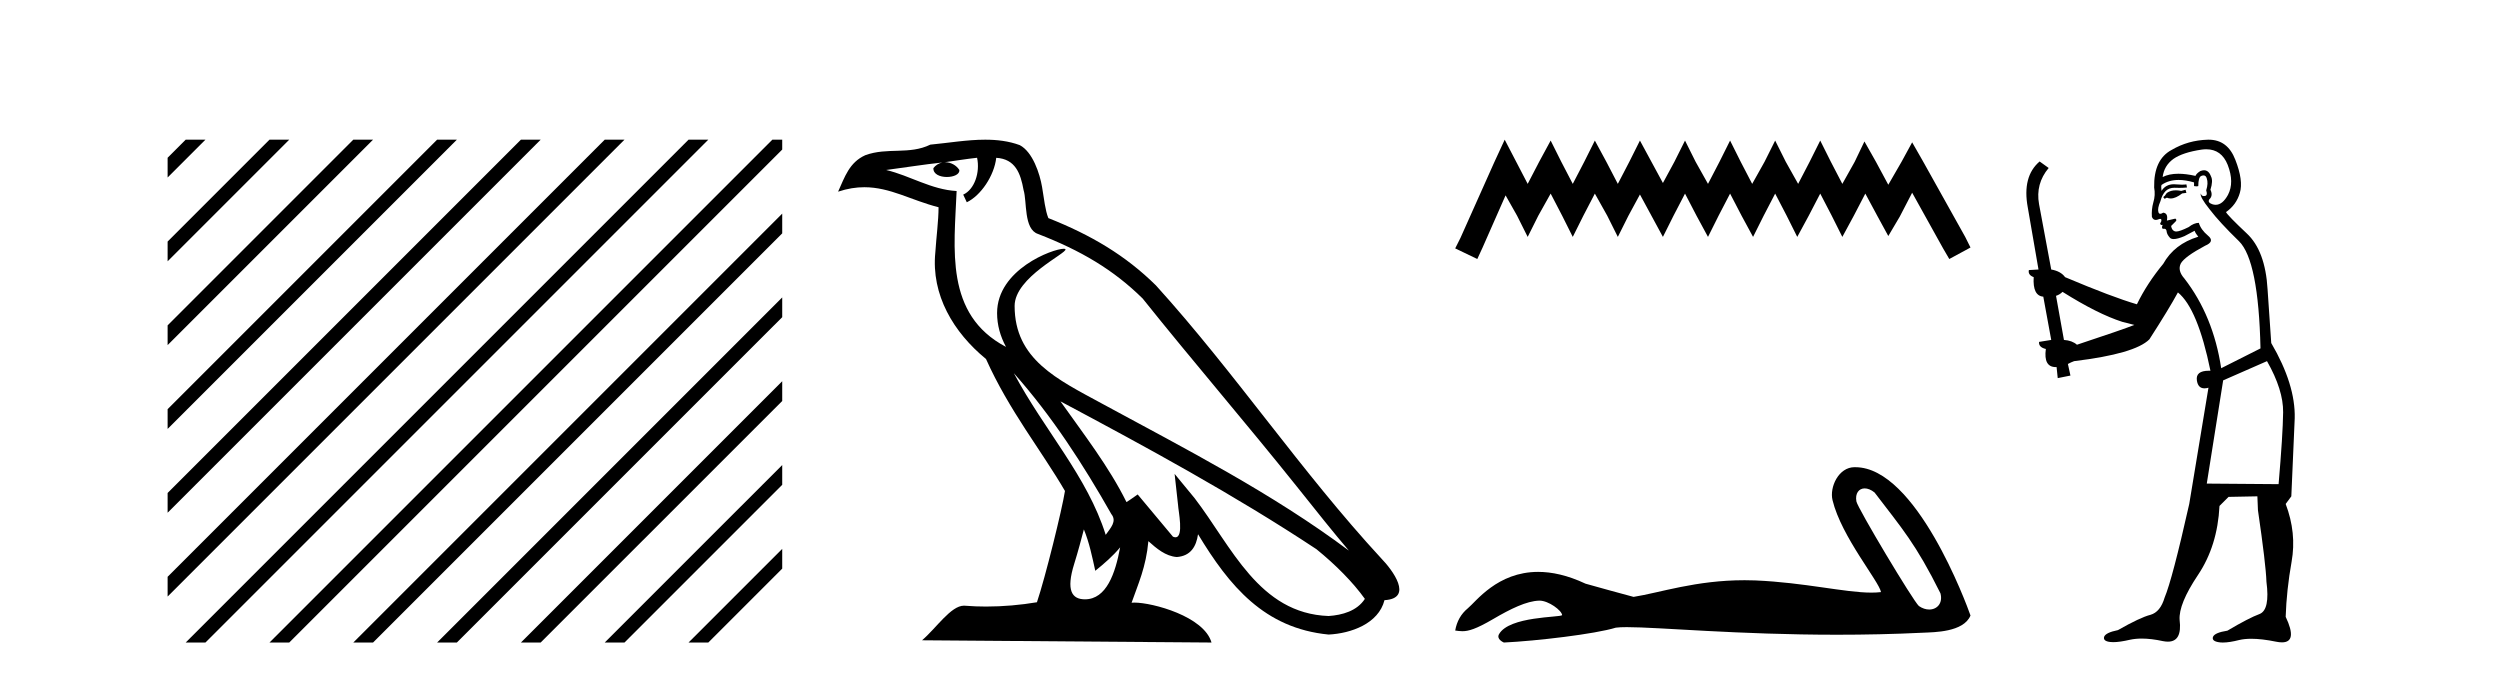 <?xml version='1.0' encoding='UTF-8' standalone='yes'?><svg xmlns='http://www.w3.org/2000/svg' xmlns:xlink='http://www.w3.org/1999/xlink' width='151.0' height='41.0' ><path d='M 11.215 8.437 L 10.124 9.528 L 10.124 10.721 L 12.11 8.735 L 12.408 8.437 ZM 16.277 8.437 L 10.124 14.59 L 10.124 14.59 L 10.124 15.783 L 17.172 8.735 L 17.47 8.437 ZM 21.339 8.437 L 10.124 19.652 L 10.124 19.652 L 10.124 20.845 L 10.124 20.845 L 22.234 8.735 L 22.532 8.437 ZM 26.401 8.437 L 10.124 24.714 L 10.124 24.714 L 10.124 25.907 L 10.124 25.907 L 27.296 8.735 L 27.594 8.437 ZM 31.463 8.437 L 10.124 29.776 L 10.124 29.776 L 10.124 30.969 L 10.124 30.969 L 32.358 8.735 L 32.656 8.437 ZM 36.525 8.437 L 10.124 34.838 L 10.124 34.838 L 10.124 36.031 L 10.124 36.031 L 37.42 8.735 L 37.719 8.437 ZM 41.587 8.437 L 11.513 38.511 L 11.513 38.511 L 11.215 38.809 L 12.408 38.809 L 42.482 8.735 L 42.781 8.437 ZM 46.65 8.437 L 16.575 38.511 L 16.575 38.511 L 16.277 38.809 L 17.47 38.809 L 47.246 9.033 L 47.246 8.437 ZM 47.246 12.902 L 21.637 38.511 L 21.637 38.511 L 21.339 38.809 L 22.532 38.809 L 47.246 14.095 L 47.246 12.902 ZM 47.246 17.964 L 26.7 38.511 L 26.7 38.511 L 26.401 38.809 L 27.594 38.809 L 47.246 19.158 L 47.246 17.964 ZM 47.246 23.026 L 31.762 38.511 L 31.463 38.809 L 32.656 38.809 L 47.246 24.22 L 47.246 23.026 ZM 47.246 28.089 L 36.824 38.511 L 36.525 38.809 L 37.719 38.809 L 47.246 29.282 L 47.246 29.282 L 47.246 28.089 ZM 47.246 33.151 L 41.886 38.511 L 41.587 38.809 L 42.781 38.809 L 47.246 34.344 L 47.246 33.151 Z' style='fill:#000000;stroke:none' /><path d='M 61.236 22.54 L 61.236 22.54 C 63.53 25.118 65.43 28.06 67.123 31.048 C 67.479 31.486 67.078 31.888 66.785 32.305 C 65.669 28.763 63.102 26.03 61.236 22.54 ZM 59.016 9.529 C 59.207 10.422 58.855 11.451 58.178 11.755 L 58.394 12.217 C 59.24 11.815 60.052 10.612 60.173 9.532 C 61.328 9.601 61.643 10.47 61.824 11.479 C 62.04 12.168 61.821 13.841 62.694 14.13 C 65.275 15.129 67.247 16.285 69.017 18.031 C 72.072 21.852 75.265 25.552 78.32 29.376 C 79.507 30.865 80.592 32.228 81.473 33.257 C 76.834 29.789 71.65 27.136 66.565 24.38 C 63.862 22.911 61.283 21.71 61.283 18.477 C 61.283 16.738 64.487 15.281 64.355 15.055 C 64.344 15.035 64.307 15.026 64.248 15.026 C 63.591 15.026 60.224 16.274 60.224 18.907 C 60.224 19.637 60.419 20.313 60.758 20.944 C 60.753 20.944 60.748 20.943 60.743 20.943 C 57.05 18.986 57.636 15.028 57.78 11.538 C 56.245 11.453 54.981 10.616 53.524 10.267 C 54.654 10.121 55.781 9.933 56.914 9.816 L 56.914 9.816 C 56.701 9.858 56.507 9.982 56.377 10.154 C 56.359 10.526 56.78 10.69 57.19 10.69 C 57.59 10.69 57.98 10.534 57.943 10.264 C 57.762 9.982 57.432 9.799 57.094 9.799 C 57.084 9.799 57.074 9.799 57.065 9.799 C 57.628 9.719 58.379 9.599 59.016 9.529 ZM 65.466 31.976 C 65.797 32.78 65.968 33.632 66.155 34.476 C 66.693 34.04 67.215 33.593 67.656 33.06 L 67.656 33.06 C 67.369 34.623 66.832 36.199 65.531 36.199 C 64.743 36.199 64.378 35.667 64.883 34.054 C 65.121 33.293 65.311 32.566 65.466 31.976 ZM 64.052 24.242 L 64.052 24.242 C 69.318 27.047 74.532 29.879 79.512 33.171 C 80.685 34.122 81.73 35.181 82.438 36.172 C 81.968 36.901 81.075 37.152 80.249 37.207 C 76.034 37.06 74.384 32.996 72.157 30.093 L 70.946 28.622 L 71.155 30.507 C 71.169 30.846 71.517 32.452 70.998 32.452 C 70.954 32.452 70.904 32.44 70.846 32.415 L 68.716 29.865 C 68.488 30.015 68.274 30.186 68.039 30.325 C 66.982 28.187 65.435 26.196 64.052 24.242 ZM 59.507 8.437 C 58.401 8.437 57.267 8.636 56.192 8.736 C 54.909 9.361 53.611 8.884 52.266 9.373 C 51.295 9.809 51.023 10.693 50.621 11.576 C 51.193 11.386 51.714 11.308 52.205 11.308 C 53.772 11.308 55.033 12.097 56.689 12.518 C 56.686 13.349 56.556 14.292 56.494 15.242 C 56.237 17.816 57.594 20.076 59.555 21.685 C 60.96 24.814 62.904 27.214 64.324 29.655 C 64.154 30.752 63.134 34.89 62.631 36.376 C 61.645 36.542 60.593 36.636 59.559 36.636 C 59.141 36.636 58.726 36.62 58.32 36.588 C 58.289 36.584 58.257 36.582 58.226 36.582 C 57.428 36.582 56.55 37.945 55.69 38.673 L 73.175 38.809 C 72.729 37.233 69.622 36.397 68.518 36.397 C 68.455 36.397 68.398 36.399 68.348 36.405 C 68.738 35.29 69.224 34.243 69.362 32.686 C 69.85 33.123 70.398 33.595 71.081 33.644 C 71.916 33.582 72.255 33.011 72.361 32.267 C 74.252 35.396 76.368 37.951 80.249 38.327 C 81.59 38.261 83.261 37.675 83.623 36.25 C 85.402 36.149 84.097 34.416 83.437 33.737 C 78.596 28.498 74.601 22.517 69.818 17.238 C 67.976 15.421 65.896 14.192 63.321 13.173 C 63.129 12.702 63.066 12.032 62.941 11.295 C 62.805 10.491 62.376 9.174 61.592 8.765 C 60.924 8.519 60.221 8.437 59.507 8.437 Z' style='fill:#000000;stroke:none' /><path d='M 90.884 8.437 L 90.243 9.825 L 88.215 14.363 L 87.894 15.003 L 89.229 15.644 L 89.549 14.95 L 90.937 11.8 L 91.631 13.028 L 92.272 14.309 L 92.913 13.028 L 93.66 11.693 L 94.354 13.028 L 94.995 14.309 L 95.635 13.028 L 96.329 11.693 L 97.077 13.028 L 97.717 14.309 L 98.358 13.028 L 99.052 11.747 L 99.746 13.028 L 100.44 14.309 L 101.081 13.028 L 101.775 11.693 L 102.469 13.028 L 103.163 14.309 L 103.803 13.028 L 104.497 11.693 L 105.191 13.028 L 105.885 14.309 L 106.526 13.028 L 107.22 11.693 L 107.914 13.028 L 108.554 14.309 L 109.248 13.028 L 109.942 11.693 L 110.636 13.028 L 111.277 14.309 L 111.971 13.028 L 112.665 11.693 L 113.412 13.081 L 114.053 14.256 L 114.747 13.081 L 115.494 11.64 L 117.363 15.003 L 117.737 15.644 L 119.018 14.95 L 118.698 14.309 L 116.135 9.718 L 115.494 8.597 L 114.854 9.771 L 114.053 11.159 L 113.306 9.771 L 112.612 8.544 L 112.024 9.771 L 111.277 11.106 L 110.583 9.771 L 109.942 8.49 L 109.302 9.771 L 108.608 11.106 L 107.86 9.771 L 107.22 8.49 L 106.579 9.771 L 105.832 11.106 L 105.138 9.771 L 104.497 8.49 L 103.857 9.771 L 103.163 11.106 L 102.415 9.771 L 101.775 8.49 L 101.134 9.771 L 100.44 11.053 L 99.746 9.771 L 99.052 8.49 L 98.411 9.771 L 97.717 11.106 L 97.023 9.771 L 96.329 8.49 L 95.689 9.771 L 94.995 11.106 L 94.301 9.771 L 93.66 8.49 L 92.966 9.771 L 92.272 11.106 L 91.578 9.771 L 90.884 8.437 Z' style='fill:#000000;stroke:none' /><path d='M 112.627 29.499 C 112.806 29.499 113.015 29.577 113.225 29.748 C 114.89 31.932 115.711 32.838 117.203 35.836 C 117.362 36.434 117 36.815 116.525 36.815 C 116.327 36.815 116.109 36.749 115.901 36.604 C 115.563 36.313 112.197 30.69 112.126 30.285 C 112.04 29.798 112.277 29.499 112.627 29.499 ZM 112.014 28.218 C 111.053 28.218 110.493 29.42 110.685 30.211 C 111.218 32.415 113.492 35.109 113.613 35.762 C 113.433 35.784 113.241 35.794 113.036 35.794 C 111.418 35.794 109.016 35.186 106.011 35.057 C 105.795 35.049 105.583 35.045 105.375 35.045 C 102.415 35.045 100.25 35.804 98.668 36.052 C 97.676 35.786 96.709 35.52 95.766 35.254 C 94.673 34.74 93.724 34.542 92.905 34.542 C 90.437 34.542 89.146 36.342 88.656 36.742 C 88.245 37.08 87.991 37.528 87.894 38.084 C 88.045 38.104 88.179 38.125 88.327 38.125 C 88.701 38.125 89.159 37.993 90.18 37.395 C 91.244 36.771 92.206 36.301 92.966 36.279 C 92.973 36.278 92.98 36.278 92.987 36.278 C 93.53 36.278 94.33 36.868 94.354 37.155 C 94.233 37.3 91.167 37.211 90.543 38.301 C 90.371 38.602 90.784 38.785 90.833 38.809 C 92.816 38.713 96.338 38.298 97.595 37.911 C 97.754 37.889 97.976 37.879 98.259 37.879 C 100.2 37.879 104.959 38.338 110.958 38.338 C 112.618 38.338 114.372 38.303 116.188 38.214 C 116.797 38.183 118.599 38.193 119.018 37.177 C 118.776 36.476 115.732 28.228 112.067 28.219 C 112.049 28.218 112.032 28.218 112.014 28.218 Z' style='fill:#000000;stroke:none' /><path d='M 132.008 11.461 L 131.751 11.53 Q 131.572 11.495 131.418 11.495 Q 131.264 11.495 131.136 11.53 Q 130.88 11.615 130.829 11.717 Q 130.778 11.82 130.658 11.905 L 130.743 12.008 L 130.88 11.94 Q 130.988 11.988 131.109 11.988 Q 131.412 11.988 131.803 11.683 L 132.059 11.649 L 132.008 11.461 ZM 133.256 9.016 Q 134.179 9.016 134.553 9.958 Q 134.963 11.017 134.57 11.769 Q 134.242 12.37 133.826 12.37 Q 133.723 12.37 133.613 12.332 Q 133.323 12.23 133.442 12.042 Q 133.682 11.82 133.511 11.461 Q 133.682 10.915 133.545 10.658 Q 133.407 10.283 133.124 10.283 Q 133.02 10.283 132.896 10.334 Q 132.674 10.47 132.605 10.624 Q 132.032 10.494 131.575 10.494 Q 131.011 10.494 130.624 10.693 Q 130.709 10.009 131.273 9.599 Q 131.837 9.206 132.981 9.036 Q 133.124 9.016 133.256 9.016 ZM 124.577 17.628 Q 126.695 18.96 128.181 19.438 L 128.916 19.626 Q 128.181 19.917 125.448 20.822 Q 125.158 20.566 124.662 20.532 L 124.184 17.867 Q 124.406 17.799 124.577 17.628 ZM 133.095 10.595 Q 133.24 10.595 133.289 10.778 Q 133.391 11.068 133.255 11.495 Q 133.357 11.82 133.169 11.837 Q 133.138 11.842 133.11 11.842 Q 132.959 11.842 132.93 11.683 L 132.93 11.683 Q 132.845 11.871 133.459 12.64 Q 134.057 13.426 135.236 14.57 Q 136.415 15.732 136.534 21.044 L 134.16 22.24 Q 133.682 19.08 131.939 16.825 Q 131.512 16.347 131.717 15.92 Q 131.939 15.51 133.186 14.843 Q 133.801 14.587 133.357 14.228 Q 132.93 13.87 132.81 13.46 Q 132.52 13.46 132.195 13.716 Q 131.659 13.984 131.438 13.984 Q 131.391 13.984 131.358 13.972 Q 131.171 13.904 131.136 13.648 L 131.393 13.391 Q 131.512 13.289 131.393 13.204 L 130.88 13.323 Q 130.966 12.879 130.658 12.845 Q 130.55 12.914 130.481 12.914 Q 130.396 12.914 130.368 12.811 Q 130.299 12.589 130.487 12.162 Q 130.59 11.752 130.812 11.53 Q 131.017 11.34 131.338 11.34 Q 131.365 11.34 131.393 11.342 Q 131.512 11.347 131.63 11.347 Q 131.865 11.347 132.093 11.325 L 132.059 11.137 Q 131.931 11.154 131.781 11.154 Q 131.632 11.154 131.461 11.137 Q 131.382 11.128 131.308 11.128 Q 130.808 11.128 130.556 11.53 Q 130.521 11.273 130.556 11.171 Q 130.988 10.869 131.591 10.869 Q 132.014 10.869 132.52 11.017 L 132.52 11.239 Q 132.597 11.256 132.661 11.256 Q 132.725 11.256 132.776 11.239 Q 132.776 10.693 132.964 10.624 Q 133.037 10.595 133.095 10.595 ZM 136.927 21.813 Q 137.918 23.555 137.901 24.905 Q 137.884 26.254 137.627 29.243 L 133.289 29.209 L 134.279 22.974 L 136.927 21.813 ZM 133.403 8.437 Q 133.372 8.437 133.34 8.438 Q 132.161 8.472 131.171 9.053 Q 130.077 9.633 130.111 11.325 Q 130.197 11.786 130.06 12.23 Q 129.941 12.657 129.975 13.101 Q 130.048 13.284 130.208 13.284 Q 130.273 13.284 130.351 13.255 Q 130.43 13.22 130.478 13.22 Q 130.594 13.22 130.521 13.426 Q 130.453 13.46 130.487 13.545 Q 130.51 13.591 130.563 13.591 Q 130.59 13.591 130.624 13.579 L 130.624 13.579 Q 130.528 13.82 130.672 13.82 Q 130.682 13.82 130.692 13.819 Q 130.706 13.817 130.719 13.817 Q 130.848 13.817 130.863 13.972 Q 130.88 14.16 131.068 14.365 Q 131.142 14.439 131.292 14.439 Q 131.524 14.439 131.939 14.263 L 132.554 13.938 Q 132.605 14.092 132.776 14.297 Q 131.324 14.741 130.658 15.937 Q 129.684 17.115 129.069 18.379 Q 127.6 17.952 124.731 16.74 Q 124.474 16.381 123.894 16.278 L 123.159 12.332 Q 122.937 11.102 123.74 10.146 L 123.193 9.753 Q 122.134 10.658 122.476 12.52 L 123.125 16.278 L 122.544 16.312 Q 122.476 16.603 122.835 16.74 Q 122.766 17.867 123.415 17.918 L 123.894 20.532 Q 123.518 20.6 123.159 20.651 Q 123.125 20.976 123.569 21.078 Q 123.42 22.173 124.172 22.173 Q 124.195 22.173 124.218 22.172 L 124.287 22.838 L 125.055 22.684 L 124.901 21.984 Q 125.089 21.881 125.277 21.813 Q 128.95 21.369 129.821 20.498 Q 131 18.67 131.546 17.662 Q 132.742 18.636 133.511 22.394 Q 133.463 22.392 133.418 22.392 Q 132.61 22.392 132.691 22.974 Q 132.758 23.456 133.149 23.456 Q 133.257 23.456 133.391 23.419 L 133.391 23.419 L 132.23 30.439 Q 131.205 35 130.743 36.093 Q 130.487 36.964 129.889 37.135 Q 129.274 37.289 127.925 38.058 Q 127.173 38.211 127.088 38.468 Q 127.02 38.724 127.447 38.775 Q 127.535 38.786 127.64 38.786 Q 128.029 38.786 128.659 38.639 Q 128.981 38.57 129.362 38.57 Q 129.934 38.57 130.641 38.724 Q 130.804 38.756 130.94 38.756 Q 131.811 38.756 131.649 37.443 Q 131.58 36.486 132.759 34.727 Q 133.938 32.967 134.057 30.559 L 134.604 30.012 L 136.346 29.978 L 136.38 30.815 Q 136.859 34.095 136.893 35.137 Q 137.115 36.828 136.483 37.084 Q 135.834 37.323 134.536 38.092 Q 133.767 38.211 133.664 38.468 Q 133.579 38.724 134.023 38.792 Q 134.13 38.809 134.26 38.809 Q 134.651 38.809 135.253 38.656 Q 135.568 38.582 135.979 38.582 Q 136.613 38.582 137.474 38.758 Q 137.674 38.799 137.829 38.799 Q 138.79 38.799 138.055 37.255 Q 138.106 35.649 138.413 33.924 Q 138.721 32.199 138.055 30.439 L 138.396 29.978 L 138.601 25.263 Q 138.652 23.231 137.183 20.72 Q 137.115 19.797 136.961 17.474 Q 136.825 15.134 135.697 14.092 Q 134.57 13.033 134.45 12.811 Q 135.082 12.367 135.287 11.649 Q 135.509 10.915 135.014 9.651 Q 134.548 8.437 133.403 8.437 Z' style='fill:#000000;stroke:none' /></svg>